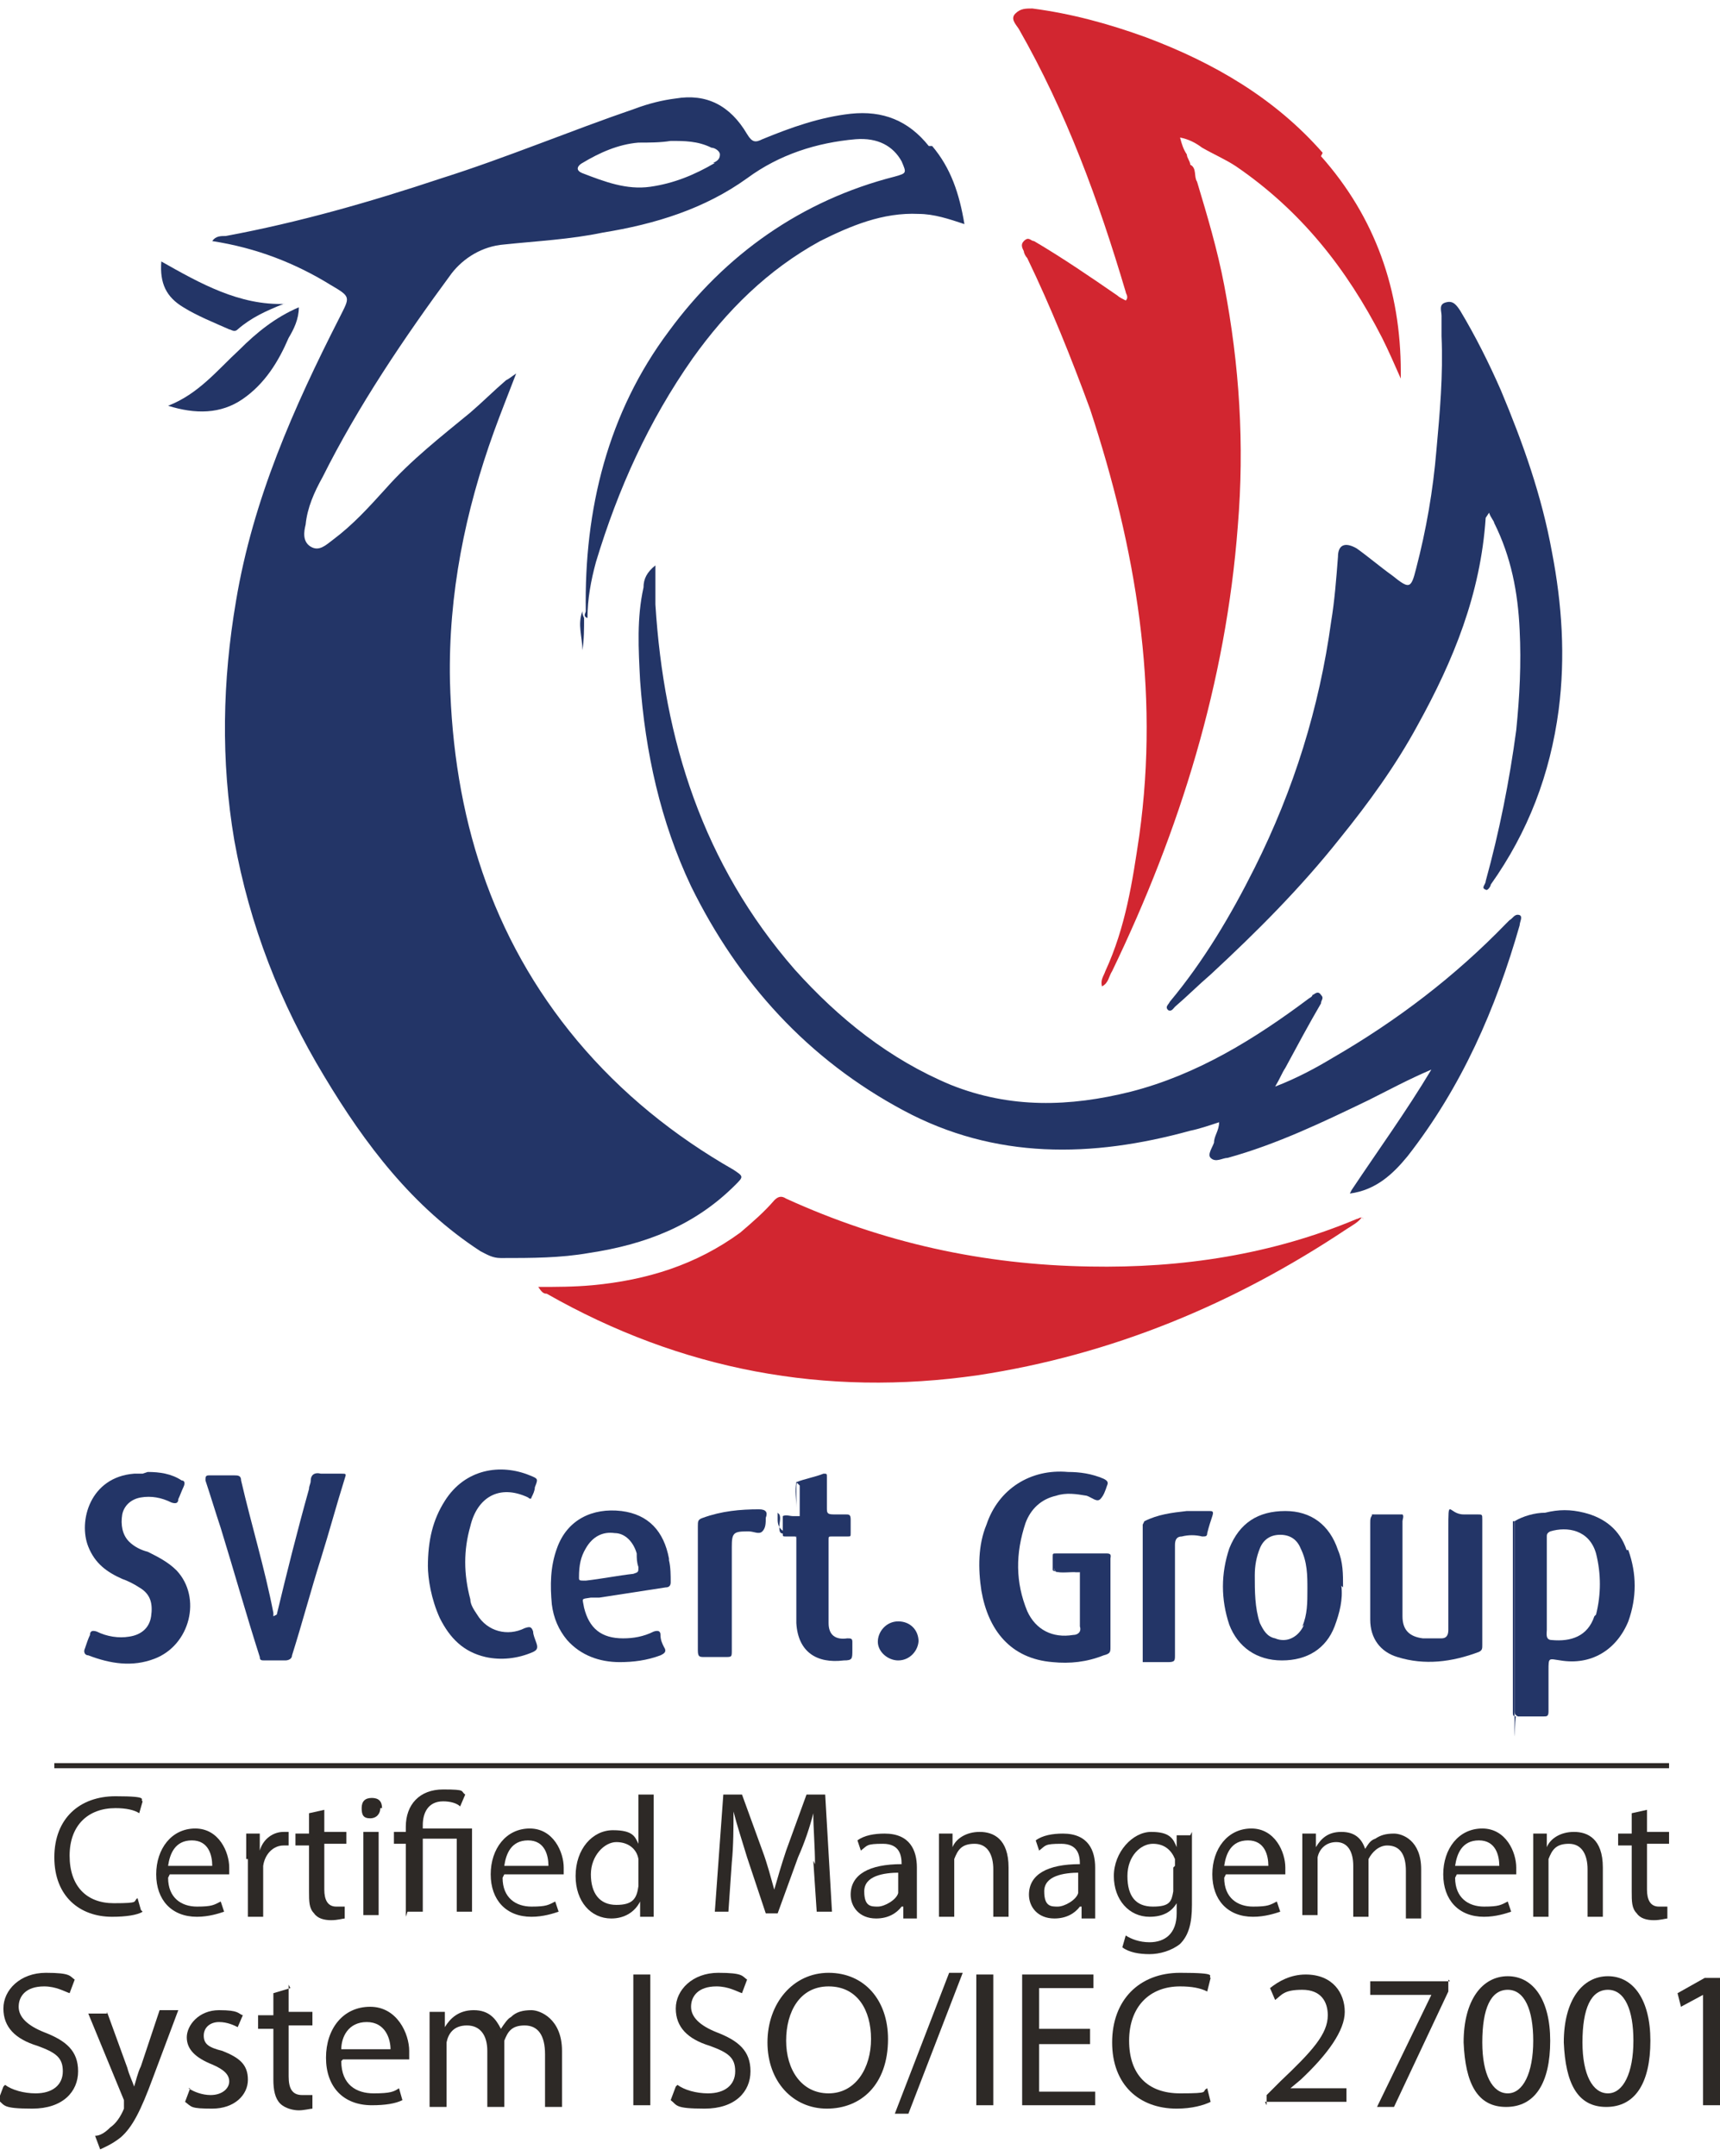 <?xml version="1.0" encoding="UTF-8"?>
<svg id="svg1" xmlns="http://www.w3.org/2000/svg" version="1.1" xmlns:inkscape="http://www.inkscape.org/namespaces/inkscape" xmlns:sodipodi="http://sodipodi.sourceforge.net/DTD/sodipodi-0.dtd" xmlns:svg="http://www.w3.org/2000/svg" xmlns:xlink="http://www.w3.org/1999/xlink" viewBox="0 0 101.3 127">
  <!-- Generator: Adobe Illustrator 29.2.0, SVG Export Plug-In . SVG Version: 2.1.0 Build 108)  -->
  <defs>
    <style>
      .st0 {
        clip-path: url(#clippath-51);
      }

      .st1 {
        clip-path: url(#clippath-34);
      }

      .st2 {
        clip-path: url(#clippath-38);
      }

      .st3 {
        clip-path: url(#clippath-21);
      }

      .st4 {
        clip-path: url(#clippath-6);
      }

      .st5 {
        clip-path: url(#clippath-7);
      }

      .st6 {
        clip-path: url(#clippath-17);
      }

      .st7 {
        clip-path: url(#clippath-31);
      }

      .st8 {
        fill: #233567;
      }

      .st9 {
        clip-path: url(#clippath-15);
      }

      .st10 {
        clip-path: url(#clippath-33);
      }

      .st11 {
        clip-path: url(#clippath-61);
      }

      .st12 {
        clip-path: url(#clippath-18);
      }

      .st13 {
        clip-path: url(#clippath-47);
      }

      .st14 {
        clip-path: url(#clippath-4);
      }

      .st15 {
        clip-path: url(#clippath-22);
      }

      .st16 {
        clip-path: url(#clippath-23);
      }

      .st17 {
        clip-path: url(#clippath-54);
      }

      .st18 {
        clip-path: url(#clippath-9);
      }

      .st19 {
        clip-path: url(#clippath-10);
      }

      .st20 {
        clip-path: url(#clippath-42);
      }

      .st21 {
        clip-path: url(#clippath-59);
      }

      .st22 {
        clip-path: url(#clippath-43);
      }

      .st23 {
        clip-path: url(#clippath-25);
      }

      .st24 {
        clip-path: url(#clippath-27);
      }

      .st25 {
        clip-path: url(#clippath-60);
      }

      .st26 {
        clip-path: url(#clippath-11);
      }

      .st27 {
        clip-path: url(#clippath-57);
      }

      .st28, .st29 {
        fill: none;
      }

      .st30 {
        clip-path: url(#clippath-36);
      }

      .st31 {
        clip-path: url(#clippath-35);
      }

      .st32 {
        clip-path: url(#clippath-48);
      }

      .st33 {
        clip-path: url(#clippath-28);
      }

      .st34 {
        clip-path: url(#clippath-1);
      }

      .st35 {
        clip-path: url(#clippath-56);
      }

      .st36 {
        clip-path: url(#clippath-45);
      }

      .st37 {
        clip-path: url(#clippath-46);
      }

      .st38 {
        clip-path: url(#clippath-40);
      }

      .st39 {
        clip-path: url(#clippath-5);
      }

      .st40 {
        clip-path: url(#clippath-20);
      }

      .st41 {
        clip-path: url(#clippath-8);
      }

      .st42 {
        clip-path: url(#clippath-52);
      }

      .st43 {
        clip-path: url(#clippath-41);
      }

      .st44 {
        clip-path: url(#clippath-3);
      }

      .st29 {
        stroke: #2d2926;
        stroke-miterlimit: 13.3;
        stroke-width: .3px;
      }

      .st45 {
        clip-path: url(#clippath-26);
      }

      .st46 {
        clip-path: url(#clippath-12);
      }

      .st47 {
        clip-path: url(#clippath-50);
      }

      .st48 {
        clip-path: url(#clippath-14);
      }

      .st49 {
        clip-path: url(#clippath-30);
      }

      .st50 {
        clip-path: url(#clippath-19);
      }

      .st51 {
        clip-path: url(#clippath-32);
      }

      .st52 {
        fill: #2d2926;
      }

      .st53 {
        clip-path: url(#clippath-55);
      }

      .st54 {
        clip-path: url(#clippath-53);
      }

      .st55 {
        clip-path: url(#clippath-39);
      }

      .st56 {
        clip-path: url(#clippath-16);
      }

      .st57 {
        clip-path: url(#clippath-2);
      }

      .st58 {
        clip-path: url(#clippath-29);
      }

      .st59 {
        fill: #d22630;
      }

      .st60 {
        clip-path: url(#clippath-49);
      }

      .st61 {
        clip-path: url(#clippath-37);
      }

      .st62 {
        clip-path: url(#clippath-58);
      }

      .st63 {
        clip-path: url(#clippath-13);
      }

      .st64 {
        clip-path: url(#clippath-63);
      }

      .st65 {
        clip-path: url(#clippath-24);
      }

      .st66 {
        clip-path: url(#clippath);
      }

      .st67 {
        clip-path: url(#clippath-44);
      }

      .st68 {
        clip-path: url(#clippath-62);
      }
    </style>
    <clipPath id="clippath">
      <rect class="st28" x="0" y="0" width="101.3" height="127"/>
    </clipPath>
    <clipPath id="clippath-1">
      <rect class="st28" x="0" y="0" width="101.3" height="127"/>
    </clipPath>
    <clipPath id="clippath-2">
      <rect class="st28" x="0" y="0" width="101.3" height="127"/>
    </clipPath>
    <clipPath id="clippath-3">
      <rect class="st28" x="0" y="0" width="101.3" height="127"/>
    </clipPath>
    <clipPath id="clippath-4">
      <rect class="st28" x="0" y="0" width="101.3" height="127"/>
    </clipPath>
    <clipPath id="clippath-5">
      <rect class="st28" x="0" y="0" width="101.3" height="127"/>
    </clipPath>
    <clipPath id="clippath-6">
      <rect class="st28" x="0" y="0" width="101.3" height="127"/>
    </clipPath>
    <clipPath id="clippath-7">
      <rect class="st28" x="0" y="0" width="101.3" height="127"/>
    </clipPath>
    <clipPath id="clippath-8">
      <rect class="st28" x="0" y="0" width="101.3" height="127"/>
    </clipPath>
    <clipPath id="clippath-9">
      <rect class="st28" x="0" y="0" width="101.3" height="127"/>
    </clipPath>
    <clipPath id="clippath-10">
      <rect class="st28" x="0" y="0" width="101.3" height="127"/>
    </clipPath>
    <clipPath id="clippath-11">
      <rect class="st28" x="0" y="0" width="101.3" height="127"/>
    </clipPath>
    <clipPath id="clippath-12">
      <rect class="st28" x="0" y="0" width="101.3" height="127"/>
    </clipPath>
    <clipPath id="clippath-13">
      <rect class="st28" x="0" y="0" width="101.3" height="127"/>
    </clipPath>
    <clipPath id="clippath-14">
      <rect class="st28" x="0" y="0" width="101.3" height="127"/>
    </clipPath>
    <clipPath id="clippath-15">
      <rect class="st28" x="0" y="0" width="101.3" height="127"/>
    </clipPath>
    <clipPath id="clippath-16">
      <rect class="st28" x="0" y="0" width="101.3" height="127"/>
    </clipPath>
    <clipPath id="clippath-17">
      <rect class="st28" x="0" y="0" width="101.3" height="127"/>
    </clipPath>
    <clipPath id="clippath-18">
      <rect class="st28" x="0" y="0" width="101.3" height="127"/>
    </clipPath>
    <clipPath id="clippath-19">
      <rect class="st28" x="0" y="0" width="101.3" height="127"/>
    </clipPath>
    <clipPath id="clippath-20">
      <rect class="st28" x="0" y="0" width="101.3" height="127"/>
    </clipPath>
    <clipPath id="clippath-21">
      <rect class="st28" x="0" y="0" width="101.3" height="127"/>
    </clipPath>
    <clipPath id="clippath-22">
      <rect class="st28" x="0" y="0" width="101.3" height="127"/>
    </clipPath>
    <clipPath id="clippath-23">
      <rect class="st28" x="0" y="0" width="101.3" height="127"/>
    </clipPath>
    <clipPath id="clippath-24">
      <rect class="st28" x="0" y="0" width="101.3" height="127"/>
    </clipPath>
    <clipPath id="clippath-25">
      <rect class="st28" x="0" y="0" width="101.3" height="127"/>
    </clipPath>
    <clipPath id="clippath-26">
      <rect class="st28" x="0" y="0" width="101.3" height="127"/>
    </clipPath>
    <clipPath id="clippath-27">
      <rect class="st28" x="0" y="0" width="101.3" height="127"/>
    </clipPath>
    <clipPath id="clippath-28">
      <rect class="st28" x="0" y="0" width="101.3" height="127"/>
    </clipPath>
    <clipPath id="clippath-29">
      <rect class="st28" x="0" y="0" width="101.3" height="127"/>
    </clipPath>
    <clipPath id="clippath-30">
      <rect class="st28" x="0" y="0" width="101.3" height="127"/>
    </clipPath>
    <clipPath id="clippath-31">
      <rect class="st28" y="0" width="101.3" height="127"/>
    </clipPath>
    <clipPath id="clippath-32">
      <rect class="st28" x="0" y="0" width="101.3" height="127"/>
    </clipPath>
    <clipPath id="clippath-33">
      <rect class="st28" x="0" y="0" width="101.3" height="127"/>
    </clipPath>
    <clipPath id="clippath-34">
      <rect class="st28" x="0" y="0" width="101.3" height="127"/>
    </clipPath>
    <clipPath id="clippath-35">
      <rect class="st28" x="0" y="0" width="101.3" height="127"/>
    </clipPath>
    <clipPath id="clippath-36">
      <rect class="st28" x="0" y="0" width="101.3" height="127"/>
    </clipPath>
    <clipPath id="clippath-37">
      <rect class="st28" x="0" y="0" width="101.3" height="127"/>
    </clipPath>
    <clipPath id="clippath-38">
      <rect class="st28" x="0" y="0" width="101.3" height="127"/>
    </clipPath>
    <clipPath id="clippath-39">
      <rect class="st28" x="0" y="0" width="101.3" height="127"/>
    </clipPath>
    <clipPath id="clippath-40">
      <rect class="st28" x="0" y="0" width="101.3" height="127"/>
    </clipPath>
    <clipPath id="clippath-41">
      <rect class="st28" x="0" y="0" width="101.3" height="127"/>
    </clipPath>
    <clipPath id="clippath-42">
      <rect class="st28" x="0" y="0" width="101.3" height="127"/>
    </clipPath>
    <clipPath id="clippath-43">
      <rect class="st28" x="0" y="0" width="101.3" height="127"/>
    </clipPath>
    <clipPath id="clippath-44">
      <rect class="st28" x="0" y="0" width="101.3" height="127"/>
    </clipPath>
    <clipPath id="clippath-45">
      <rect class="st28" x="0" y="0" width="101.3" height="127"/>
    </clipPath>
    <clipPath id="clippath-46">
      <rect class="st28" x="0" y="0" width="101.3" height="127"/>
    </clipPath>
    <clipPath id="clippath-47">
      <rect class="st28" x="0" y="0" width="101.3" height="127"/>
    </clipPath>
    <clipPath id="clippath-48">
      <rect class="st28" x="0" y="0" width="101.3" height="127"/>
    </clipPath>
    <clipPath id="clippath-49">
      <rect class="st28" x="0" y="0" width="101.3" height="127"/>
    </clipPath>
    <clipPath id="clippath-50">
      <rect class="st28" x="0" y="0" width="101.3" height="127"/>
    </clipPath>
    <clipPath id="clippath-51">
      <rect class="st28" y="0" width="101.3" height="127"/>
    </clipPath>
    <clipPath id="clippath-52">
      <rect class="st28" x="0" y="0" width="101.3" height="127"/>
    </clipPath>
    <clipPath id="clippath-53">
      <rect class="st28" x="0" y="0" width="101.3" height="127"/>
    </clipPath>
    <clipPath id="clippath-54">
      <rect class="st28" x="0" y="0" width="101.3" height="127"/>
    </clipPath>
    <clipPath id="clippath-55">
      <rect class="st28" y="0" width="101.3" height="127"/>
    </clipPath>
    <clipPath id="clippath-56">
      <rect class="st28" x="0" y="0" width="101.3" height="127"/>
    </clipPath>
    <clipPath id="clippath-57">
      <rect class="st28" x="0" y="0" width="101.3" height="127"/>
    </clipPath>
    <clipPath id="clippath-58">
      <rect class="st28" x="0" y="0" width="101.3" height="127"/>
    </clipPath>
    <clipPath id="clippath-59">
      <rect class="st28" x="0" y="0" width="101.3" height="127"/>
    </clipPath>
    <clipPath id="clippath-60">
      <rect class="st28" x="0" y="0" width="101.3" height="127"/>
    </clipPath>
    <clipPath id="clippath-61">
      <rect class="st28" x="0" y="0" width="101.3" height="127"/>
    </clipPath>
    <clipPath id="clippath-62">
      <rect class="st28" x="0" y="0" width="101.3" height="127"/>
    </clipPath>
    <clipPath id="clippath-63">
      <rect class="st28" x="0" y="0" width="101.3" height="127"/>
    </clipPath>
  </defs>
  <sodipodi:namedview id="namedview1" bordercolor="#000000" borderopacity="0.25" inkscape:current-layer="layer-MC0" inkscape:cx="168.60778" inkscape:cy="63.496061" inkscape:deskcolor="#d1d1d1" inkscape:pagecheckerboard="0" inkscape:pageopacity="0.0" inkscape:showpageshadow="2" inkscape:window-height="830" inkscape:window-maximized="1" inkscape:window-width="1440" inkscape:window-x="-6" inkscape:window-y="-6" inkscape:zoom="4.6617065" pagecolor="#ffffff">
    <inkscape:page id="page1" x="0" y="0" width="101.291" height="126.992" bleed="0" inkscape:label="1" margin="0.432 0 0.432"/>
    <inkscape:page id="page128" x="121.291" y="0" width="101.291" height="126.992" inkscape:label="2" margin="0.432 0 0.432 0"/>
  </sodipodi:namedview>
  <g id="layer-MC0" inkscape:groupmode="layer" inkscape:label="Capa 1">
    <g class="st66">
      <path id="path1" class="st59" d="M80.2,71.7c-.2.3-.6.5-.9.7-6.6,4.4-13.8,7.4-21.7,8.6-9,1.3-17.5-.3-25.4-4.8-.2,0-.3-.1-.5-.4,1.1,0,2.1,0,3.2-.1,3.2-.3,6.1-1.2,8.7-3.1.7-.6,1.4-1.2,2-1.9.2-.2.4-.3.7-.1,5.7,2.6,11.6,3.9,17.9,4,5.4.1,10.7-.7,15.7-2.8.1,0,.3-.2.4,0"/>
    </g>
    <g class="st34">
      <path id="path3" class="st8" d="M87.5,30.5c-.3,4.5-1.9,8.4-4,12.2-1.3,2.4-2.9,4.6-4.6,6.7-2.3,2.9-4.9,5.5-7.6,8-.7.6-1.4,1.3-2.1,1.9-.1.1-.2.3-.4.2-.2-.2,0-.3.1-.5,2-2.4,3.6-5.1,5-7.9,2.3-4.6,3.8-9.4,4.5-14.5.2-1.2.3-2.5.4-3.8,0-.7.4-.9,1.1-.5.7.5,1.4,1.1,2.1,1.6,1,.8,1.1.8,1.4-.4.6-2.3,1-4.6,1.2-7,.2-2.2.4-4.4.3-6.7,0-.4,0-.8,0-1.2,0-.3-.2-.7.3-.8.4-.1.6.2.8.5.9,1.5,1.7,3.1,2.4,4.7,1.3,3.1,2.4,6.2,3,9.5.6,3.1.8,6.2.4,9.3-.5,3.8-1.8,7.2-4,10.3,0,.1-.2.4-.3.3-.3-.1,0-.3,0-.5.8-2.9,1.4-5.9,1.8-8.9.2-2,.3-3.9.2-5.9-.1-2.2-.5-4.3-1.5-6.3,0-.1-.2-.3-.3-.6"/>
    </g>
    <g class="st57">
      <path id="path5" class="st8" d="M79.6,70.1c1.6-2.4,3.2-4.6,4.7-7.1-1.4.6-2.5,1.2-3.7,1.8-2.7,1.3-5.4,2.6-8.3,3.4-.3,0-.7.3-1,0-.2-.2.1-.6.2-.9,0-.4.3-.7.3-1.2-.6.2-1.2.4-1.7.5-5.8,1.6-11.5,1.7-16.9-1.2-5.6-3-9.7-7.5-12.5-13.2-1.8-3.8-2.7-7.9-3-12.1-.1-1.9-.2-3.7.2-5.5,0-.5.2-.9.7-1.3,0,.8,0,1.5,0,2.3.5,8,2.8,15.3,8.2,21.5,2.6,2.9,5.6,5.3,9.2,6.8,3.5,1.4,7,1.3,10.6.4,3.9-1,7.3-3.1,10.5-5.5,0,0,.2-.1.2-.2.1,0,.3-.3.5,0,.2.2,0,.3,0,.5-.7,1.2-1.4,2.5-2.1,3.8-.2.3-.3.6-.6,1.1,1.3-.5,2.4-1.1,3.4-1.7,3.8-2.2,7.2-4.8,10.2-7.9,0,0,.1-.1.2-.2.2-.1.3-.4.6-.3.2.1,0,.4,0,.6-1.4,4.9-3.4,9.5-6.6,13.6-.9,1.1-1.9,2-3.4,2.2"/>
    </g>
    <g class="st44">
      <path id="path7" class="st8" d="M9.9,23.9c1.8-.7,2.9-2.1,4.2-3.3,1-1,2.1-1.9,3.5-2.5,0,.7-.3,1.3-.6,1.8-.6,1.4-1.4,2.7-2.7,3.6-1.3.9-2.8.9-4.4.4"/>
    </g>
    <g class="st14">
      <path id="path9" class="st8" d="M16.7,17.9c-1,.4-1.9.8-2.7,1.5-.2.2-.4,0-.5,0-.9-.4-1.9-.8-2.7-1.3-1-.6-1.4-1.4-1.3-2.7,2.3,1.3,4.6,2.6,7.3,2.5"/>
    </g>
    <g class="st39">
      <path id="path11" class="st59" d="M77.9,9c-2.8-3.2-6.4-5.3-10.4-6.8-2.2-.8-4.4-1.4-6.7-1.7-.4,0-.7,0-1,.3-.3.3,0,.6.2.9,2.8,4.9,4.7,10.1,6.3,15.5,0,.1.2.3,0,.5-.2-.1-.4-.2-.5-.3-1.6-1.1-3.2-2.2-4.9-3.2-.2,0-.3-.3-.6,0-.2.2-.1.4,0,.6,0,.1.1.3.2.4,1.4,2.9,2.6,5.9,3.7,8.9,2.7,8.2,4.1,16.5,2.9,25.1-.4,2.7-.8,5.4-2,8-.1.3-.3.5-.2.9.4-.2.4-.6.6-.9,4-8.3,6.7-17,7.4-26.2.4-4.8.1-9.5-.8-14.2-.4-2.1-1-4.1-1.6-6.1-.2-.3,0-.8-.4-1,0-.2-.2-.4-.2-.6-.2-.3-.3-.6-.4-1,.5.1.9.3,1.3.6.7.4,1.4.7,2,1.1,3.8,2.6,6.5,6,8.6,10.1.4.8.7,1.5,1.1,2.4,0-.2,0-.3,0-.4,0-4.8-1.5-9.1-4.7-12.7"/>
    </g>
    <g class="st4">
      <path id="path13" class="st8" d="M34.3,36c0,.1,0,.2.1.4,0,.6,0,1.3-.1,1.9,0-.8-.3-1.5,0-2.3"/>
    </g>
    <g class="st5">
      <path id="path15" class="st8" d="M42.1,9.6c-1.2.7-2.4,1.2-3.8,1.4-1.4.2-2.7-.3-4-.8-.5-.2-.2-.5,0-.6,1-.6,2.1-1.1,3.3-1.2.6,0,1.3,0,1.9-.1.8,0,1.6,0,2.4.4.2,0,.5.2.5.4,0,.3-.2.4-.4.5M54.7,8.6c-1.2-1.5-2.7-2.1-4.6-1.9-1.8.2-3.5.8-5.2,1.5-.4.2-.6.2-.9-.3-1-1.7-2.4-2.4-4.2-2.1-.8.1-1.6.3-2.4.6-3.8,1.3-7.6,2.9-11.4,4.1-4.2,1.4-8.4,2.6-12.7,3.4-.3,0-.6,0-.8.3,2.6.4,4.9,1.3,7,2.6,1.2.7,1.1.7.5,1.9-2.7,5.3-5.1,10.7-6.1,16.7-.8,4.7-.9,9.4-.1,14.1.9,5,2.7,9.6,5.3,13.9,2.4,4,5.2,7.7,9.2,10.3.4.2.7.4,1.2.4,1.8,0,3.5,0,5.2-.3,3.3-.5,6.2-1.6,8.6-4,.5-.5.5-.5-.1-.9-3.5-2-6.6-4.5-9.2-7.6-5.1-6.1-7.3-13.3-7.5-21.2-.1-5.1.9-10,2.6-14.7.4-1.1.8-2.1,1.3-3.4-.3.2-.4.3-.6.4-.7.6-1.4,1.3-2.1,1.9-1.7,1.4-3.5,2.8-5,4.5-1,1.1-1.9,2.1-3.1,3-.4.3-.8.7-1.3.4-.5-.3-.4-.9-.3-1.3.1-1,.5-1.9,1-2.8,2.1-4.2,4.8-8.2,7.6-12,.7-.9,1.8-1.6,3.1-1.7,1.9-.2,3.9-.3,5.8-.7,3.1-.5,6-1.4,8.5-3.2,1.9-1.4,4.1-2.1,6.4-2.3,1.3-.1,2.2.4,2.7,1.3.3.7.3.7-.4.9-5.5,1.4-10,4.6-13.3,9.1-3.6,4.8-5,10.5-4.9,16.5,0,.1-.2.3.1.4,0-1.1.2-2.2.5-3.3,1.3-4.3,3.1-8.3,5.7-12,2-2.8,4.4-5.2,7.5-6.9,1.8-.9,3.7-1.7,5.8-1.6.9,0,1.8.3,2.7.6-.3-1.8-.8-3.3-1.9-4.6"/>
    </g>
    <g class="st41">
      <path id="path17" class="st8" d="M62,92.5c0-.3,0-.6,0-.8,0-.2,0-.2.2-.2,1,0,2,0,3,0,.3,0,.2.2.2.3,0,1.2,0,2.4,0,3.7s0,1,0,1.5c0,.3,0,.4-.4.5-1,.4-2,.5-3,.4-2.5-.2-3.8-1.9-4.2-4.2-.2-1.3-.2-2.7.3-3.9.7-2.1,2.6-3.3,4.8-3.1.7,0,1.4.1,2.1.4.2.1.3.2.2.4,0,0,0,0,0,0-.1.3-.2.6-.4.8-.2.2-.5-.1-.8-.2-.6-.1-1.2-.2-1.8,0-.9.2-1.5.8-1.8,1.6-.6,1.8-.6,3.5.1,5.2.5,1.1,1.5,1.6,2.7,1.4.3,0,.5-.2.4-.5,0-1.1,0-2.1,0-3.2-.4,0-.8,0-1.2,0-.1,0-.3,0-.3-.2"/>
    </g>
    <g class="st18">
      <path id="path19" class="st8" d="M82.6,89.2c.1.1,0,.3,0,.4,0,1.9,0,3.7,0,5.6,0,.8.4,1.2,1.2,1.3.4,0,.8,0,1.1,0,.3,0,.4-.2.4-.5,0-2,0-3.9,0-5.9s0-.9.9-.9c.3,0,.5,0,.8,0,.3,0,.3,0,.3.3,0,1.3,0,2.6,0,3.9,0,1.2,0,2.3,0,3.5,0,.2,0,.3-.2.4-1.6.6-3.2.8-4.8.3-1-.3-1.6-1.1-1.6-2.2,0-1,0-1.9,0-2.9,0-1,0-2,0-3,0-.1,0-.2,0-.3,0,.2,0,.3,0,.5,0,1.5,0,3,0,4.5,0-1.5,0-3,0-4.5,0-.2,0-.4.2-.5h.2c.5,0,1,0,1.5,0"/>
    </g>
    <g class="st19">
      <path id="path21" class="st8" d="M67.4,89.6c.8-.4,1.6-.5,2.5-.6.4,0,.9,0,1.3,0,.2,0,.3,0,.2.3-.1.3-.2.6-.3,1,0,.2-.1.2-.3.2-.4-.1-.8-.1-1.2,0-.3,0-.4.2-.4.5,0,2.2,0,4.3,0,6.5,0,.3,0,.4-.4.4-.5,0-1,0-1.5,0,0-.8,0-1.7,0-2.5,0-1.7,0-3.5,0-5.2,0-.1,0-.2,0-.4"/>
    </g>
    <g class="st26">
      <path id="path23" class="st8" d="M89.2,89.6c0,3.6,0,7.2,0,10.9s0,.4.1.6c-.1,0-.2,0-.2-.2,0-.2,0-.3,0-.5,0-3.5,0-6.9,0-10.4,0-.1,0-.3,0-.4"/>
    </g>
    <g class="st46">
      <path id="path25" class="st8" d="M67.4,89.6c0,2.5,0,5,0,7.6,0,.2.1.4,0,.5,0,0,0,0,0-.1,0-2.6,0-5.1,0-7.7,0,0,0-.2,0-.2"/>
    </g>
    <g class="st63">
      <path id="path27" class="st8" d="M80.9,89.2c-.1.2-.1.5-.1.7v4.9h0v-5.6c0,0,.1,0,.2,0"/>
    </g>
    <g class="st48">
      <path id="path29" class="st8" d="M62,92.5c.4.2.8.1,1.3.1,0,0,.2-.1.3,0-.4,0-.9,0-1.3,0-.1,0-.2,0-.2-.2"/>
    </g>
    <g class="st9">
      <path id="path31" class="st8" d="M93.9,95.2c-.4,1.2-1.4,1.5-2.5,1.4-.4,0-.3-.4-.3-.6,0-.1,0-.3,0-.4,0-1.6,0-3.1,0-4.7,0-.1,0-.3,0-.4,0-.1,0-.2.2-.3,1-.3,2.3-.1,2.7,1.3.3,1.2.3,2.4,0,3.6M95.8,91.3c-.4-1.2-1.3-1.9-2.5-2.2-.8-.2-1.5-.2-2.3,0-.6,0-1.3.2-1.8.5,0,.1,0,.2,0,.4,0,1.7,0,3.5,0,5.2s0,3.7,0,5.5c0,.2,0,.3.2.4.5,0,1,0,1.5,0,.2,0,.3,0,.3-.3,0-.8,0-1.6,0-2.4s0-.7.7-.6c1.8.3,3.3-.6,4-2.3.5-1.4.5-2.8,0-4.2"/>
    </g>
    <g class="st56">
      <path id="path33" class="st8" d="M76.8,95.7c-.3.7-1,1.1-1.7.8-.5-.1-.7-.5-.9-.9-.3-.9-.3-1.9-.3-2.8,0-.6.1-1.1.3-1.6.2-.5.6-.8,1.2-.8.6,0,1,.3,1.2.8.4.8.4,1.6.4,2.4,0,.8,0,1.5-.3,2.2M79.1,93.5c0-.8,0-1.5-.3-2.2-.5-1.5-1.6-2.3-3.1-2.3-1.6,0-2.7.7-3.3,2.2-.5,1.5-.5,3,0,4.5.5,1.3,1.6,2.1,3.1,2.1,1.5,0,2.6-.7,3.1-2,.3-.8.5-1.6.4-2.4"/>
    </g>
    <g class="st6">
      <path id="path35" class="st8" d="M16.3,95.1c.6-2.5,1.2-4.9,1.9-7.4,0-.2.1-.3.1-.5,0-.3.2-.5.6-.4.4,0,.8,0,1.2,0,.3,0,.3,0,.2.3-.5,1.6-.9,3.1-1.4,4.7-.6,1.9-1.1,3.8-1.7,5.7,0,.2-.2.3-.4.3-.4,0-.8,0-1.2,0-.2,0-.3,0-.3-.2-.8-2.5-1.5-5-2.3-7.6-.3-.9-.6-1.9-.9-2.8,0-.2,0-.3.2-.3.5,0,1,0,1.5,0,.2,0,.4,0,.4.3.6,2.6,1.4,5.2,1.9,7.8,0,0,0,0,0,.2"/>
    </g>
    <g class="st12">
      <path id="path37" class="st8" d="M8.7,86.7c.7,0,1.4.1,2,.5.2,0,.2.2.1.4-.1.2-.2.5-.3.7,0,.2-.1.3-.4.2-.6-.3-1.2-.4-1.8-.3-.6.1-1,.5-1.1,1-.1.6,0,1.2.4,1.6.3.3.7.5,1.1.6.6.3,1.2.6,1.7,1.1,1.5,1.6.8,4.4-1.3,5.2-1.3.5-2.6.3-3.9-.2-.2,0-.3-.2-.2-.4.1-.3.2-.6.3-.8,0-.2.1-.3.4-.2.6.3,1.3.4,1.9.3.7-.1,1.2-.5,1.3-1.2.1-.7,0-1.3-.7-1.7-.3-.2-.7-.4-1-.5-.9-.4-1.6-.9-2-1.9-.6-1.5.1-4.1,2.7-4.3.2,0,.3,0,.5,0"/>
    </g>
    <g class="st50">
      <path id="path39" class="st8" d="M25.2,92.3c0-1.6.3-2.8,1-3.9,1.2-1.9,3.3-2.2,5-1.5.5.2.5.2.3.7,0,.2-.1.4-.2.6,0,.1-.1.1-.2,0-1.7-.8-3,0-3.4,1.7-.4,1.4-.4,2.8,0,4.3,0,.3.2.6.4.9.6,1,1.8,1.3,2.8.8.3-.1.4-.1.5.2,0,.2.1.4.2.7.1.3,0,.4-.2.5-.9.4-1.9.5-2.8.3-1.3-.3-2.1-1.1-2.7-2.3-.5-1.1-.7-2.3-.7-3.1"/>
    </g>
    <g class="st40">
      <path id="path41" class="st8" d="M46.9,87.3c.5-.2,1.1-.3,1.6-.5.2,0,.2,0,.2.2,0,.6,0,1.2,0,1.8,0,.3,0,.4.4.4.2,0,.5,0,.7,0,.2,0,.3,0,.3.3,0,.3,0,.5,0,.8,0,.2,0,.2-.2.2-.3,0-.6,0-.9,0-.2,0-.2,0-.2.2,0,1.6,0,3.3,0,4.9,0,.7.4,1,1.1.9.2,0,.3,0,.3.2,0,.2,0,.3,0,.5,0,.5,0,.6-.5.6-1.6.2-2.7-.5-2.8-2.2,0-.5,0-1,0-1.6,0-1.1,0-2.2,0-3.3,0,0,0-.1,0-.2,0,0,0,0,0,0-.2,0-.4,0-.6,0-.2,0-.2,0-.2-.2,0-.3,0-.6,0-1,.2-.1.4,0,.6,0,.1,0,.3,0,.4,0,0-.5,0-.9,0-1.4,0-.1,0-.3,0-.4"/>
    </g>
    <g class="st3">
      <path id="path43" class="st8" d="M41.1,93.6c0-1.2,0-2.5,0-3.7,0-.3,0-.4.3-.5,1.1-.4,2.2-.5,3.3-.5q.6,0,.4.5c0,.3,0,.6-.2.8-.2.2-.5,0-.8,0,0,0,0,0-.1,0-.8,0-.9.1-.9.9,0,2,0,4.1,0,6.1,0,.4,0,.4-.4.4-.4,0-.8,0-1.2,0-.3,0-.4,0-.4-.4,0-1.2,0-2.5,0-3.7h0Z"/>
    </g>
    <g class="st15">
      <path id="path45" class="st8" d="M54.1,96.6c0,.6-.5,1.2-1.2,1.2-.6,0-1.2-.5-1.2-1.1s.5-1.2,1.2-1.2c.7,0,1.2.5,1.2,1.2"/>
    </g>
    <g class="st16">
      <path id="path47" class="st8" d="M46.8,90.5c0,0,.1,0,.1.1,0,1.5,0,3,0,4.4,0,.2,0,.3,0,.5,0-1.7,0-3.4,0-5"/>
    </g>
    <g class="st65">
      <path id="path49" class="st8" d="M45.9,89.2c.1.2,0,.5,0,.7,0,.3,0,.5.4.4.1,0,.3,0,.4,0q-.9,0-.9-.8c0-.1,0-.2,0-.4"/>
    </g>
    <g class="st23">
      <path id="path51" class="st8" d="M46.9,87.3c-.1.5,0,1,0,1.5,0,.1,0,.2,0,.3,0-.5,0-1.1,0-1.6,0,0,0-.2.1-.2"/>
    </g>
    <g class="st45">
      <path id="path53" class="st8" d="M37.3,92.7c-.9.1-1.9.3-2.8.4-.4,0-.4,0-.4-.2,0-.7.1-1.2.4-1.7.4-.7,1-1,1.7-.9.6,0,1.1.5,1.3,1.2,0,.3,0,.5.1.8,0,.3,0,.3-.3.4M39.4,91.8c-.3-1.6-1.2-2.6-2.8-2.8-1.7-.2-3.2.5-3.8,2.2-.4,1.1-.4,2.2-.3,3.3.1.8.4,1.5.9,2.1.8.9,1.9,1.3,3.1,1.3.8,0,1.6-.1,2.4-.4.2-.1.4-.2.2-.5-.1-.2-.2-.4-.2-.7,0-.2-.1-.3-.4-.2-.6.3-1.2.4-1.8.4-1.3,0-2-.6-2.3-1.8-.1-.6-.2-.5.4-.6.2,0,.3,0,.5,0,1.3-.2,2.6-.4,3.9-.6.2,0,.3-.1.3-.3,0-.4,0-.9-.1-1.3"/>
    </g>
    <g class="st24">
      <path id="path55" class="st52" d="M8.4,112.6c-.3.2-1,.3-1.8.3-1.9,0-3.4-1.2-3.4-3.5s1.5-3.6,3.6-3.6,1.4.2,1.6.3l-.2.7c-.3-.2-.8-.3-1.4-.3-1.6,0-2.7,1-2.7,2.8s1,2.8,2.6,2.8,1.1-.1,1.4-.3l.2.7Z"/>
    </g>
    <g class="st33">
      <path id="path57" class="st52" d="M12.5,109.9c0-.6-.2-1.5-1.2-1.5s-1.3.8-1.4,1.5h2.6ZM9.9,110.6c0,1.2.8,1.7,1.7,1.7s1-.1,1.4-.3l.2.6c-.3.1-.9.3-1.6.3-1.5,0-2.4-1-2.4-2.5s.9-2.7,2.3-2.7,2,1.4,2,2.3,0,.3,0,.4h-3.5Z"/>
    </g>
    <g class="st58">
      <path id="path59" class="st52" d="M14.5,109.5c0-.6,0-1.1,0-1.5h.8v1h0c.2-.7.8-1.1,1.4-1.1s.2,0,.3,0v.8c0,0-.2,0-.3,0-.6,0-1.1.5-1.2,1.2,0,.1,0,.3,0,.4v2.6h-.9v-3.4Z"/>
    </g>
    <g class="st49">
      <path id="path61" class="st52" d="M19.1,106.5v1.4h1.3v.7h-1.3v2.7c0,.6.2,1,.7,1s.4,0,.5,0v.7c-.1,0-.4.1-.8.1s-.8-.1-1-.4c-.3-.3-.3-.7-.3-1.3v-2.7h-.8v-.7h.8v-1.2l.9-.2Z"/>
    </g>
    <g class="st7">
      <path id="path63" class="st52" d="M21.4,107.9h.9v4.9h-.9v-4.9ZM22.4,106.5c0,.3-.2.6-.6.6s-.5-.2-.5-.6.2-.6.6-.6.6.2.6.6"/>
    </g>
    <g class="st51">
      <path id="path65" class="st52" d="M23.9,112.9v-4.3h-.7v-.7h.7v-.3c0-1.3.8-2.2,2.2-2.2s1,.1,1.3.3l-.3.7c-.2-.2-.6-.3-1-.3-.9,0-1.2.7-1.2,1.4v.2h2.9v4.9h-.9v-4.3h-2v4.3h-.9Z"/>
    </g>
    <g class="st10">
      <path id="path67" class="st52" d="M32.3,109.9c0-.6-.2-1.5-1.2-1.5s-1.3.8-1.4,1.5h2.6ZM29.6,110.6c0,1.2.8,1.7,1.7,1.7s1-.1,1.4-.3l.2.6c-.3.1-.9.3-1.6.3-1.5,0-2.4-1-2.4-2.5s.9-2.7,2.3-2.7,2,1.4,2,2.3,0,.3,0,.4h-3.5Z"/>
    </g>
    <g class="st1">
      <path id="path69" class="st52" d="M37.6,109.9c0-.1,0-.3,0-.4-.1-.6-.6-1-1.3-1s-1.5.8-1.5,1.9.5,1.8,1.5,1.8,1.2-.4,1.3-1.1c0-.1,0-.2,0-.4v-.9ZM38.5,105.6v6c0,.4,0,.9,0,1.3h-.8v-.9h0c-.3.6-.9,1-1.7,1-1.2,0-2.1-1-2.1-2.5,0-1.6,1-2.7,2.2-2.7s1.3.4,1.5.8h0v-2.9h.9Z"/>
    </g>
    <g class="st31">
      <path id="path71" class="st52" d="M48,109.8c0-1-.1-2.1-.1-3h0c-.2.8-.5,1.7-.9,2.6l-1.2,3.3h-.7l-1.1-3.3c-.3-1-.6-1.9-.8-2.7h0c0,.9,0,2-.1,3l-.2,2.9h-.8l.5-6.9h1.1l1.2,3.3c.3.8.5,1.6.7,2.3h0c.2-.7.4-1.4.7-2.3l1.2-3.3h1.1l.4,6.9h-.9l-.2-3Z"/>
    </g>
    <g class="st30">
      <path id="path73" class="st52" d="M53,110.3c-1,0-2.1.2-2.1,1.1s.4.9.8.9,1.1-.4,1.2-.8c0,0,0-.2,0-.3v-.9ZM53.2,112.9v-.6h-.1c-.3.4-.8.7-1.5.7-1,0-1.5-.7-1.5-1.4,0-1.2,1.1-1.8,3-1.8h0c0-.5-.1-1.2-1.1-1.2s-.9.1-1.3.4l-.2-.6c.4-.3,1-.4,1.6-.4,1.5,0,1.9,1,1.9,2v1.8c0,.4,0,.8,0,1.2h-.8Z"/>
    </g>
    <g class="st61">
      <path id="path75" class="st52" d="M55.3,109.3c0-.5,0-.9,0-1.3h.8v.8h0c.2-.5.8-.9,1.6-.9s1.7.4,1.7,2.1v2.9h-.9v-2.8c0-.8-.3-1.5-1.1-1.5s-1,.4-1.2.9c0,.1,0,.3,0,.4v3h-.9v-3.6Z"/>
    </g>
    <g class="st2">
      <path id="path77" class="st52" d="M63.6,110.3c-1,0-2.1.2-2.1,1.1s.4.9.8.9,1.1-.4,1.2-.8c0,0,0-.2,0-.3v-.9ZM63.7,112.9v-.6h-.1c-.3.4-.8.7-1.5.7-1,0-1.5-.7-1.5-1.4,0-1.2,1.1-1.8,3-1.8h0c0-.5-.1-1.2-1.1-1.2s-.9.1-1.3.4l-.2-.6c.4-.3,1-.4,1.6-.4,1.5,0,1.9,1,1.9,2v1.8c0,.4,0,.8,0,1.2h-.8Z"/>
    </g>
    <g class="st55">
      <path id="path79" class="st52" d="M69.2,109.9c0-.2,0-.3,0-.4-.2-.5-.6-.9-1.3-.9s-1.5.7-1.5,1.9.5,1.8,1.5,1.8,1.1-.3,1.2-.9c0-.2,0-.3,0-.5v-.9ZM70.2,107.9c0,.4,0,.8,0,1.4v2.9c0,1.1-.2,1.8-.7,2.3-.5.4-1.2.6-1.8.6s-1.2-.1-1.6-.4l.2-.7c.3.2.8.4,1.4.4.9,0,1.6-.5,1.6-1.7v-.6h0c-.3.5-.8.8-1.6.8-1.2,0-2.1-1-2.1-2.4s1.1-2.6,2.2-2.6,1.3.4,1.5.9h0v-.7s.8,0,.8,0Z"/>
    </g>
    <g class="st38">
      <path id="path81" class="st52" d="M74.7,109.9c0-.6-.2-1.5-1.2-1.5s-1.3.8-1.4,1.5h2.6ZM72.1,110.6c0,1.2.8,1.7,1.7,1.7s1-.1,1.4-.3l.2.6c-.3.1-.9.3-1.6.3-1.5,0-2.4-1-2.4-2.5s.9-2.7,2.3-2.7,2,1.4,2,2.3,0,.3,0,.4h-3.5Z"/>
    </g>
    <g class="st43">
      <path id="path83" class="st52" d="M76.7,109.3c0-.5,0-.9,0-1.3h.8v.8h0c.3-.5.7-.9,1.5-.9s1.2.4,1.4,1h0c.2-.3.3-.5.6-.6.3-.2.6-.3,1.1-.3s1.6.4,1.6,2.1v2.9h-.9v-2.8c0-.9-.3-1.5-1.1-1.5-.5,0-.9.4-1.1.8,0,.1,0,.3,0,.4v3h-.9v-3c0-.8-.3-1.4-1-1.4-.6,0-1,.4-1.1.9,0,.1,0,.3,0,.4v3h-.9v-3.6Z"/>
    </g>
    <g class="st20">
      <path id="path85" class="st52" d="M88.3,109.9c0-.6-.2-1.5-1.2-1.5s-1.3.8-1.4,1.5h2.6ZM85.7,110.6c0,1.2.8,1.7,1.7,1.7s1-.1,1.4-.3l.2.6c-.3.1-.9.3-1.6.3-1.5,0-2.4-1-2.4-2.5s.9-2.7,2.3-2.7,2,1.4,2,2.3,0,.3,0,.4h-3.5Z"/>
    </g>
    <g class="st22">
      <path id="path87" class="st52" d="M90.3,109.3c0-.5,0-.9,0-1.3h.8v.8h0c.2-.5.8-.9,1.6-.9s1.7.4,1.7,2.1v2.9h-.9v-2.8c0-.8-.3-1.5-1.1-1.5s-1,.4-1.2.9c0,.1,0,.3,0,.4v3h-.9v-3.6Z"/>
    </g>
    <g class="st67">
      <path id="path89" class="st52" d="M97,106.5v1.4h1.3v.7h-1.3v2.7c0,.6.2,1,.7,1s.4,0,.5,0v.7c-.1,0-.4.1-.8.1s-.8-.1-1-.4c-.3-.3-.3-.7-.3-1.3v-2.7h-.8v-.7h.8v-1.2l.9-.2Z"/>
    </g>
    <g class="st36">
      <path id="path91" class="st52" d="M.3,122.8c.4.3,1.1.5,1.8.5,1,0,1.6-.5,1.6-1.3s-.4-1.1-1.5-1.5c-1.3-.4-2-1.1-2-2.2s1-2.1,2.5-2.1,1.4.2,1.7.4l-.3.8c-.3-.1-.8-.4-1.5-.4-1.1,0-1.5.6-1.5,1.2s.5,1.1,1.5,1.5c1.3.5,2,1.1,2,2.3s-.9,2.2-2.7,2.2-1.6-.2-2-.5l.3-.8Z"/>
    </g>
    <g class="st37">
      <path id="path93" class="st52" d="M6.3,118.5l1.2,3.3c.1.4.3.8.4,1.1h0c.1-.3.2-.8.4-1.2l1.1-3.3h1.1l-1.5,4c-.7,1.9-1.2,2.9-1.9,3.5-.5.4-1,.6-1.2.7l-.3-.8c.3,0,.6-.2.9-.5.3-.2.6-.6.8-1.1,0-.1,0-.2,0-.2s0-.1,0-.3l-2.1-5.1h1.1Z"/>
    </g>
    <g class="st13">
      <path id="path95" class="st52" d="M11.1,123c.3.2.8.4,1.3.4.7,0,1.1-.4,1.1-.8s-.3-.7-1-1c-1-.4-1.5-.9-1.5-1.6s.7-1.6,1.9-1.6,1.1.2,1.4.3l-.3.7c-.2-.1-.6-.3-1.1-.3s-.9.3-.9.8.3.7,1.1.9c1,.4,1.5.8,1.5,1.7s-.8,1.7-2.1,1.7-1.2-.1-1.6-.4l.3-.8Z"/>
    </g>
    <g class="st32">
      <path id="path97" class="st52" d="M17,116.9v1.6h1.4v.8h-1.4v3c0,.7.2,1.1.8,1.1s.5,0,.6,0v.8c-.1,0-.5.1-.8.1s-.8-.1-1.1-.4c-.3-.3-.4-.8-.4-1.4v-3h-.9v-.8h.9v-1.3l1-.3Z"/>
    </g>
    <g class="st60">
      <path id="path99" class="st52" d="M23,120.7c0-.6-.3-1.6-1.4-1.6s-1.5.9-1.5,1.6h2.9ZM20.1,121.4c0,1.4.9,1.9,1.9,1.9s1.2-.1,1.5-.3l.2.7c-.4.2-1,.3-1.8.3-1.7,0-2.7-1.1-2.7-2.8s1-3,2.6-3,2.3,1.6,2.3,2.6,0,.4,0,.5h-3.9Z"/>
    </g>
    <g class="st47">
      <path id="path101" class="st52" d="M25.3,120c0-.6,0-1,0-1.5h.9v.9h0c.3-.5.8-1,1.7-1s1.3.5,1.6,1.1h0c.2-.3.4-.6.6-.7.3-.3.7-.4,1.2-.4s1.8.5,1.8,2.4v3.3h-1v-3.1c0-1.1-.4-1.7-1.2-1.7s-1,.4-1.2.9c0,.1,0,.3,0,.5v3.4h-1v-3.3c0-.9-.4-1.5-1.2-1.5s-1.1.5-1.2,1c0,.1,0,.3,0,.5v3.3h-1v-4Z"/>
    </g>
    <g class="st0">
      <path id="path103" class="st52" d="M38.3,124h-1v-7.7h1v7.7Z"/>
    </g>
    <g class="st42">
      <path id="path105" class="st52" d="M39.9,122.8c.4.3,1.1.5,1.8.5,1,0,1.6-.5,1.6-1.3s-.4-1.1-1.5-1.5c-1.3-.4-2-1.1-2-2.2s1-2.1,2.5-2.1,1.4.2,1.7.4l-.3.8c-.3-.1-.8-.4-1.5-.4-1.1,0-1.5.6-1.5,1.2s.5,1.1,1.5,1.5c1.3.5,2,1.1,2,2.3s-.9,2.2-2.7,2.2-1.6-.2-2-.5l.3-.8Z"/>
    </g>
    <g class="st54">
      <path id="path107" class="st52" d="M46.3,120.2c0,1.7.9,3.1,2.5,3.1s2.5-1.5,2.5-3.2-.8-3.1-2.5-3.1c-1.7,0-2.5,1.5-2.5,3.2M52.3,120.1c0,2.7-1.6,4.1-3.6,4.1s-3.5-1.6-3.5-3.9,1.5-4.1,3.6-4.1,3.5,1.6,3.5,3.9"/>
    </g>
    <g class="st17">
      <path id="path109" class="st52" d="M52.7,124.5l3.2-8.3h.8l-3.2,8.3h-.8Z"/>
    </g>
    <g class="st53">
      <path id="path111" class="st52" d="M58.5,124h-1v-7.7h1v7.7Z"/>
    </g>
    <g class="st35">
      <path id="path113" class="st52" d="M64.2,120.4h-3v2.8h3.3v.8h-4.3v-7.7h4.2v.8h-3.2v2.4h3v.8Z"/>
    </g>
    <g class="st27">
      <path id="path115" class="st52" d="M71.3,123.8c-.4.2-1.1.4-2,.4-2.2,0-3.8-1.4-3.8-3.9s1.6-4.1,4-4.1,1.6.2,1.8.3l-.2.8c-.4-.2-.9-.3-1.6-.3-1.8,0-3,1.2-3,3.2s1.1,3.1,3,3.1,1.2-.1,1.6-.3l.2.8Z"/>
    </g>
    <g class="st62">
      <path id="path117" class="st52" d="M74.6,124v-.6l.8-.8c1.9-1.8,2.8-2.8,2.8-3.9,0-.8-.4-1.5-1.5-1.5s-1.2.3-1.6.6l-.3-.7c.5-.4,1.2-.8,2.1-.8,1.6,0,2.3,1.1,2.3,2.2s-1,2.5-2.6,4l-.6.5h0s3.3,0,3.3,0v.8h-4.8Z"/>
    </g>
    <g class="st21">
      <path id="path119" class="st52" d="M85.3,116.6v.7l-3.2,6.8h-1l3.2-6.6h0s-3.6,0-3.6,0v-.8h4.7Z"/>
    </g>
    <g class="st25">
      <path id="path121" class="st52" d="M87.3,120.3c0,1.9.6,3,1.5,3s1.5-1.2,1.5-3.1c0-1.8-.5-3-1.5-3s-1.5,1.1-1.5,3.1M91.3,120.2c0,2.5-.9,3.9-2.6,3.9s-2.4-1.4-2.5-3.8c0-2.5,1.1-3.9,2.6-3.9s2.5,1.4,2.5,3.8"/>
    </g>
    <g class="st11">
      <path id="path123" class="st52" d="M93.2,120.3c0,1.9.6,3,1.5,3s1.5-1.2,1.5-3.1c0-1.8-.5-3-1.5-3s-1.5,1.1-1.5,3.1M97.2,120.2c0,2.5-.9,3.9-2.6,3.9s-2.4-1.4-2.5-3.8c0-2.5,1.1-3.9,2.6-3.9s2.5,1.4,2.5,3.8"/>
    </g>
    <g class="st68">
      <path id="path125" class="st52" d="M100.3,117.5h0l-1.3.7-.2-.8,1.6-.9h.9v7.5h-1v-6.5Z"/>
    </g>
    <g class="st64">
      <path id="path127" class="st29" d="M3.2,104h95.1"/>
    </g>
  </g>
</svg>